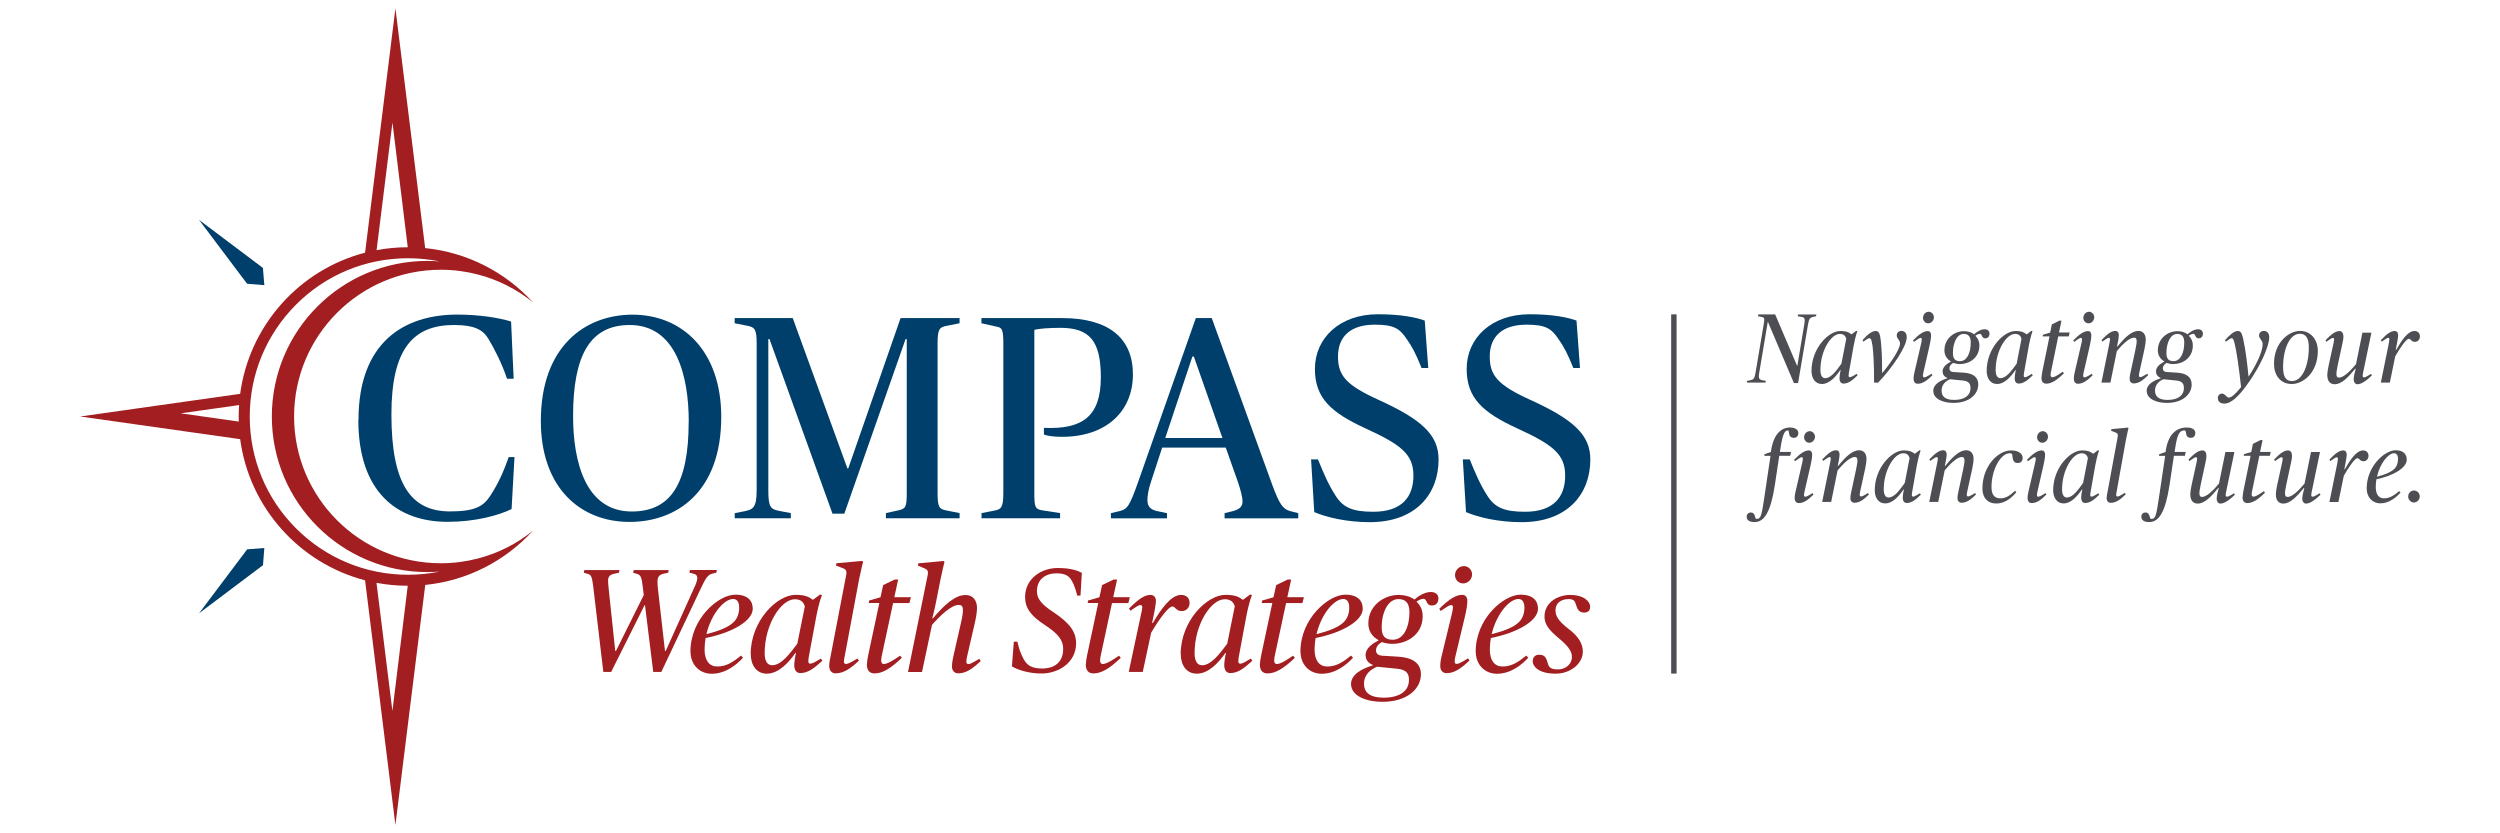 <?xml version="1.0" encoding="UTF-8" standalone="no"?>
<svg xmlns="http://www.w3.org/2000/svg" id="Layer_1" viewBox="0 0 300 100">
  <defs>
    <style>.cls-1{fill:#003f6b;}.cls-2{fill:#4d4e53;}.cls-3{fill:#a21e21;}</style>
  </defs>
  <path class="cls-2" d="M212.16,38.65h-.03l-1.03,6.12c-.11.67.01.79.44.87l.35.06-.03.21h-2.25l.05-.21.4-.08c.35-.07.49-.18.61-.93l1-5.93c.09-.57.06-.65-.23-.71l-.49-.11.05-.21h2.02l2.63,6.17h.03l.84-5.02c.11-.65.02-.79-.32-.85l-.48-.08.05-.21h2.2l-.05.21-.36.08c-.34.08-.49.21-.61.97l-1.18,6.97h-.5l-3.11-7.32Z"/>
  <path class="cls-2" d="M217.38,44.5c0-2.68,2.03-4.78,3.46-4.78.75,0,1.06.18,1.32.39h.05l.53-.41.15.05s-.22.47-.47,1.84l-.54,3.06c-.02.15-.05.27-.05.43,0,.25.2.25.64-.02l.33-.2.11.18c-.65.63-1.13.99-1.7.99-.35,0-.47-.34-.47-.63,0-.26.06-.66.14-.99h-.05c-.5.74-1.27,1.67-2.21,1.67-.79,0-1.24-.69-1.24-1.57ZM220.97,43.64l.58-2.99c-.09-.33-.3-.58-.77-.58-1.06,0-2.33,2.01-2.33,4.33,0,.66.22.98.58.98.71,0,1.38-.96,1.94-1.74Z"/>
  <path class="cls-2" d="M224.67,41.38c-.1-.85-.25-.97-.77-.59l-.29.21-.11-.18c.61-.69,1.11-1.1,1.61-1.1.37,0,.51.37.6,1.3.1.99.15,2.01.14,3.71h.05c1.03-1.22,2.1-2.85,2.1-3.51,0-.46-.39-.53-.39-.98,0-.31.24-.53.56-.53.39,0,.64.28.64.76,0,1.15-1.83,3.78-3.44,5.45h-.48c0-2.4-.09-3.59-.2-4.54Z"/>
  <path class="cls-2" d="M229.63,45.47c0-.33.05-.58.14-.95l.77-3.32c.05-.2.07-.35.07-.46,0-.26-.15-.28-.61.05l-.33.24-.11-.18c.75-.77,1.29-1.12,1.77-1.12.28,0,.4.21.4.5,0,.33-.07.74-.19,1.28l-.73,3.17c-.03.14-.06.26-.06.41,0,.27.23.25.67-.02l.36-.22.11.18c-.66.64-1.16,1.02-1.78,1.02-.3,0-.48-.25-.48-.56ZM230.76,38.14c0-.4.31-.73.69-.73.33,0,.62.31.62.66,0,.4-.32.73-.69.73-.34,0-.62-.3-.62-.66Z"/>
  <path class="cls-2" d="M231.99,46.91c0-.79.83-1.25,1.68-1.51v-.05c-.31-.12-.56-.37-.56-.79,0-.56.56-.93,1-1.17v-.02c-.45-.25-.78-.71-.78-1.32,0-1.5,1.26-2.31,2.33-2.31.48,0,.91.13,1.23.37.31-.27.78-.6,1.27-.6.35,0,.58.21.58.51,0,.4-.22.58-.51.58s-.35-.19-.44-.39c-.1-.24-.37-.17-.73.06v.04c.29.3.47.66.47,1.15,0,1.52-1.26,2.23-2.33,2.23-.3,0-.57-.05-.82-.14-.19.11-.45.32-.45.66,0,.19.1.4.44.43l1.26.08c1.13.07,1.76.52,1.76,1.42,0,1.16-1.06,2.21-2.98,2.21-1.24,0-2.41-.48-2.41-1.42ZM236.46,46.58c0-.57-.23-.85-.95-.92l-1.51-.15c-.47.19-1.01.61-1.01,1.36s.5,1.12,1.52,1.12c1.26,0,1.95-.56,1.95-1.41ZM236.49,41.1c0-.7-.28-1.03-.85-1.03-.79,0-1.29,1.04-1.29,2.29,0,.69.27.98.85.98.79,0,1.29-.9,1.29-2.25Z"/>
  <path class="cls-2" d="M238.4,44.5c0-2.68,2.03-4.78,3.46-4.78.75,0,1.06.18,1.32.39h.05l.53-.41.15.05s-.22.47-.47,1.84l-.54,3.06c-.02.15-.05.27-.05.43,0,.25.2.25.64-.02l.33-.2.11.18c-.65.63-1.13.99-1.7.99-.35,0-.47-.34-.47-.63,0-.26.06-.66.14-.99h-.05c-.5.74-1.27,1.67-2.21,1.67-.79,0-1.24-.69-1.24-1.57ZM242,43.64l.58-2.99c-.09-.33-.3-.58-.77-.58-1.06,0-2.33,2.01-2.33,4.33,0,.66.22.98.58.98.71,0,1.38-.96,1.94-1.74Z"/>
  <path class="cls-2" d="M244.99,45.29c0-.2.05-.48.1-.77l.85-4.15h-.82l.03-.2.87-.26.2-.98.9-.45h.26l-.3,1.42h1.28l-.11.47h-1.26l-.84,4.09c-.05.21-.08.38-.08.52,0,.39.28.43,1.13-.15l.33-.22.14.18c-.87.87-1.52,1.25-2.1,1.25-.43,0-.6-.28-.6-.74Z"/>
  <path class="cls-2" d="M248.86,45.47c0-.33.05-.58.14-.95l.77-3.32c.05-.2.07-.35.07-.46,0-.26-.15-.28-.61.05l-.33.24-.11-.18c.75-.77,1.29-1.12,1.77-1.12.28,0,.4.21.4.5,0,.33-.07.74-.19,1.28l-.73,3.17c-.03.14-.06.26-.06.41,0,.27.23.25.67-.02l.36-.22.11.18c-.66.64-1.16,1.02-1.78,1.02-.3,0-.48-.25-.48-.56ZM250,38.14c0-.4.31-.73.69-.73.33,0,.62.31.62.66,0,.4-.32.73-.69.73-.34,0-.62-.3-.62-.66Z"/>
  <path class="cls-2" d="M255.56,45.47c0-.33.06-.58.14-.95l.54-2.51c.26-1.18.2-1.49-.16-1.49-.58,0-1.44.86-2.06,1.61l-.77,3.78h-1.08l.96-4.72c.03-.19.07-.35.07-.46,0-.26-.16-.28-.61.05l-.3.21-.11-.18c.71-.74,1.18-1.1,1.66-1.1.28,0,.42.21.42.5,0,.33-.15,1.06-.22,1.37h.06c.86-1.06,1.68-1.87,2.51-1.87.59,0,.88.45.88,1.04,0,.24-.05.66-.16,1.17l-.6,2.73c-.02.13-.06.26-.06.41,0,.27.24.25.67-.02l.33-.2.11.18c-.65.63-1.12.99-1.75.99-.3,0-.48-.25-.48-.56Z"/>
  <path class="cls-2" d="M257.6,46.91c0-.79.83-1.25,1.68-1.51v-.05c-.31-.12-.56-.37-.56-.79,0-.56.56-.93,1-1.17v-.02c-.45-.25-.78-.71-.78-1.32,0-1.5,1.26-2.31,2.33-2.31.48,0,.91.13,1.23.37.31-.27.78-.6,1.27-.6.35,0,.58.21.58.51,0,.4-.22.58-.51.58s-.35-.19-.44-.39c-.1-.24-.37-.17-.73.06v.04c.3.3.47.66.47,1.15,0,1.52-1.26,2.23-2.33,2.23-.3,0-.57-.05-.82-.14-.19.11-.45.32-.45.66,0,.19.1.4.44.43l1.26.08c1.13.07,1.76.52,1.76,1.42,0,1.16-1.06,2.21-2.98,2.21-1.24,0-2.41-.48-2.41-1.42ZM262.07,46.58c0-.57-.23-.85-.95-.92l-1.51-.15c-.47.19-1.01.61-1.01,1.36s.5,1.12,1.52,1.12c1.26,0,1.95-.56,1.95-1.41ZM262.11,41.1c0-.7-.28-1.03-.85-1.03-.79,0-1.29,1.04-1.29,2.29,0,.69.27.98.85.98.79,0,1.29-.9,1.29-2.25Z"/>
  <path class="cls-2" d="M266.13,47.8c0-.34.23-.57.51-.57.41,0,.49.48.84.48.24,0,.71-.33,1.45-1.26-.26-2.32-.53-4.2-.74-5.08-.2-.84-.27-.96-.79-.58l-.29.21-.11-.18c.61-.69,1.13-1.1,1.52-1.1.3,0,.48.14.64.84.35,1.6.54,3.33.66,4.61h.03c.9-1.38,1.67-2.98,1.67-3.88,0-.48-.43-.6-.43-1.05,0-.31.25-.53.57-.53.39,0,.65.28.65.76,0,1.06-1.02,3.32-2.35,5.25-1.23,1.8-2.2,2.71-3.04,2.71-.51,0-.77-.26-.77-.63Z"/>
  <path class="cls-2" d="M272.88,43.66c0-2.57,1.78-3.95,3.13-3.95s2.13,1.13,2.13,2.39c0,2.64-1.78,3.98-3.12,3.98-1.44,0-2.14-1.13-2.14-2.42ZM277.06,41.67c0-1.09-.37-1.62-1.07-1.62-1.24,0-2.02,1.82-2.02,4.05,0,1.1.34,1.63,1.06,1.63,1.27,0,2.03-1.89,2.03-4.07Z"/>
  <path class="cls-2" d="M279.27,45.06c0-.24.05-.66.16-1.17l.6-2.73c.02-.13.06-.26.06-.41,0-.27-.17-.28-.62.05l-.3.21-.11-.18c.71-.74,1.19-1.1,1.68-1.1.32,0,.47.3.47.63s-.06.58-.14.95l-.54,2.51c-.26,1.18-.2,1.49.16,1.49.58,0,1.41-.86,2.03-1.61l.77-3.78h1.08l-.99,4.76c-.02.13-.06.26-.06.41,0,.27.24.25.67-.02l.33-.2.11.18c-.65.63-1.26,1.06-1.74,1.06-.28,0-.45-.28-.45-.57,0-.33.14-.91.25-1.3h-.06c-.86,1.06-1.65,1.87-2.47,1.87-.59,0-.88-.45-.88-1.04Z"/>
  <path class="cls-2" d="M286.65,41.2c.03-.19.07-.35.07-.46,0-.26-.16-.28-.61.05l-.3.21-.11-.18c.71-.74,1.18-1.1,1.66-1.1.28,0,.42.21.42.5,0,.33-.23,1.45-.29,1.76h.06c.58-1.02,1.36-2.26,2.18-2.26.37,0,.66.21.66.65,0,.4-.28.65-.6.65-.44,0-.49-.37-.73-.37-.28,0-.96.93-1.63,2.1l-.65,3.16h-1.08l.96-4.72Z"/>
  <path class="cls-2" d="M209.6,62.01c0-.3.2-.51.49-.51.31,0,.45.19.54.57.03.14.07.2.17.2.5,0,.59-.38.92-2.59l.74-4.98h-.74l.03-.2.77-.27v-.08c.28-2.01,1.2-2.85,2.28-2.85.62,0,1,.28,1,.67,0,.32-.2.57-.52.57-.41,0-.57-.22-.6-.59-.02-.25-.06-.3-.14-.3-.32,0-.61.3-.88,2.13l-.07.45h1.34l-.11.47h-1.31l-.53,3.52c-.5,3.26-1.28,4.43-2.44,4.43-.59,0-.94-.22-.94-.65Z"/>
  <path class="cls-2" d="M215.36,59.79c0-.33.05-.58.14-.95l.77-3.32c.05-.2.07-.35.07-.46,0-.26-.15-.28-.61.05l-.33.24-.11-.18c.75-.77,1.29-1.12,1.77-1.12.28,0,.4.21.4.5,0,.33-.07.74-.19,1.28l-.73,3.17c-.03.14-.06.26-.06.41,0,.27.23.25.67-.02l.36-.22.11.18c-.66.64-1.16,1.02-1.78,1.02-.3,0-.48-.25-.48-.56ZM216.49,52.47c0-.4.31-.73.69-.73.33,0,.62.31.62.66,0,.4-.32.73-.69.73-.34,0-.62-.3-.62-.66Z"/>
  <path class="cls-2" d="M222.05,59.79c0-.33.06-.58.14-.95l.54-2.51c.26-1.18.2-1.49-.16-1.49-.58,0-1.44.86-2.06,1.61l-.77,3.78h-1.08l.96-4.72c.03-.19.07-.35.07-.46,0-.26-.16-.28-.61.05l-.3.21-.11-.18c.71-.74,1.18-1.1,1.66-1.1.28,0,.42.21.42.5,0,.33-.15,1.06-.22,1.37h.06c.86-1.06,1.68-1.87,2.51-1.87.59,0,.88.45.88,1.04,0,.24-.05.66-.16,1.17l-.6,2.73c-.02.13-.06.26-.06.41,0,.27.24.25.67-.02l.33-.2.11.18c-.65.63-1.12.99-1.75.99-.3,0-.48-.25-.48-.56Z"/>
  <path class="cls-2" d="M224.97,58.83c0-2.68,2.03-4.78,3.46-4.78.75,0,1.06.18,1.32.39h.05l.53-.41.15.05s-.22.47-.47,1.84l-.54,3.06c-.02.15-.05.27-.05.43,0,.25.2.25.64-.02l.33-.2.11.18c-.65.63-1.13.99-1.7.99-.35,0-.47-.34-.47-.63,0-.26.06-.66.14-.99h-.05c-.5.74-1.27,1.67-2.21,1.67-.79,0-1.24-.69-1.24-1.57ZM228.57,57.96l.58-2.99c-.09-.33-.3-.58-.77-.58-1.06,0-2.33,2.01-2.33,4.33,0,.66.22.98.58.98.71,0,1.38-.96,1.94-1.74Z"/>
  <path class="cls-2" d="M234.9,59.79c0-.33.06-.58.14-.95l.54-2.51c.26-1.18.2-1.49-.16-1.49-.58,0-1.44.86-2.06,1.61l-.77,3.78h-1.08l.96-4.72c.03-.19.07-.35.07-.46,0-.26-.16-.28-.61.05l-.3.21-.11-.18c.71-.74,1.18-1.1,1.66-1.1.28,0,.42.21.42.5,0,.33-.15,1.06-.22,1.37h.06c.86-1.06,1.68-1.87,2.51-1.87.59,0,.88.45.88,1.04,0,.24-.05.66-.16,1.17l-.6,2.73c-.02.13-.06.26-.06.41,0,.27.24.25.67-.02l.33-.2.11.18c-.65.63-1.12.99-1.75.99-.3,0-.48-.25-.48-.56Z"/>
  <path class="cls-2" d="M237.89,58.62c0-2.68,1.87-4.57,3.43-4.57.92,0,1.4.4,1.4.9,0,.35-.19.61-.58.61-.43,0-.6-.22-.65-.85-.02-.26-.09-.32-.33-.32-1.06,0-2.18,1.92-2.18,4.07,0,.89.35,1.34,1.06,1.34s1.18-.37,1.77-.91l.15.18c-.47.56-1.28,1.35-2.42,1.35-1.01,0-1.65-.67-1.65-1.79Z"/>
  <path class="cls-2" d="M243.31,59.79c0-.33.05-.58.14-.95l.77-3.32c.05-.2.07-.35.07-.46,0-.26-.15-.28-.61.05l-.33.24-.11-.18c.75-.77,1.29-1.12,1.77-1.12.28,0,.4.21.4.5,0,.33-.07.74-.19,1.28l-.73,3.17c-.03.14-.06.26-.06.41,0,.27.23.25.67-.02l.36-.22.11.18c-.66.64-1.16,1.02-1.78,1.02-.3,0-.48-.25-.48-.56ZM244.45,52.47c0-.4.31-.73.69-.73.33,0,.62.31.62.66,0,.4-.32.73-.69.73-.34,0-.62-.3-.62-.66Z"/>
  <path class="cls-2" d="M246.38,58.83c0-2.68,2.03-4.78,3.46-4.78.75,0,1.06.18,1.32.39h.05l.53-.41.15.05s-.22.47-.47,1.84l-.54,3.06c-.02.15-.05.27-.05.43,0,.25.2.25.64-.02l.33-.2.11.18c-.65.63-1.13.99-1.7.99-.35,0-.47-.34-.47-.63,0-.26.06-.66.14-.99h-.05c-.5.74-1.27,1.67-2.21,1.67-.79,0-1.24-.69-1.24-1.57ZM249.97,57.96l.58-2.99c-.09-.33-.3-.58-.77-.58-1.06,0-2.33,2.01-2.33,4.33,0,.66.22.98.58.98.71,0,1.38-.96,1.94-1.74Z"/>
  <path class="cls-2" d="M252.8,59.79c0-.33.07-.58.14-.95l1.17-6.35c.07-.39,0-.5-.27-.6l-.51-.2.03-.19,1.99-.19.07.07s-.17.66-.31,1.41l-1.11,6.19c-.02.13-.06.26-.06.41,0,.27.24.25.71-.05l.33-.2.11.18c-.68.66-1.19,1.02-1.82,1.02-.29,0-.48-.25-.48-.56Z"/>
  <path class="cls-2" d="M256.96,62.01c0-.3.2-.51.49-.51.31,0,.45.19.54.57.03.14.07.2.17.2.5,0,.59-.38.92-2.59l.74-4.98h-.74l.03-.2.77-.27v-.08c.28-2.01,1.26-2.85,2.54-2.85.7,0,1.02.28,1.02.67,0,.32-.2.57-.52.57-.41,0-.57-.22-.6-.59-.02-.25-.08-.3-.19-.3-.52,0-.84.3-1.11,2.13l-.07.45h1.34l-.11.47h-1.31l-.53,3.52c-.5,3.26-1.28,4.43-2.44,4.43-.59,0-.94-.22-.94-.65Z"/>
  <path class="cls-2" d="M262.83,59.38c0-.24.05-.66.16-1.17l.6-2.73c.02-.13.06-.26.06-.41,0-.27-.17-.28-.62.05l-.3.21-.11-.18c.71-.74,1.19-1.1,1.68-1.1.32,0,.47.3.47.63s-.06.58-.14.95l-.54,2.51c-.26,1.18-.2,1.49.16,1.49.58,0,1.41-.86,2.03-1.61l.77-3.78h1.08l-.99,4.76c-.02.13-.06.26-.06.41,0,.27.24.25.67-.02l.33-.2.11.18c-.65.63-1.26,1.06-1.74,1.06-.28,0-.45-.28-.45-.57,0-.33.14-.91.25-1.3h-.06c-.86,1.06-1.65,1.87-2.47,1.87-.59,0-.88-.45-.88-1.04Z"/>
  <path class="cls-2" d="M269.12,59.62c0-.2.05-.48.1-.77l.85-4.15h-.82l.03-.2.87-.26.2-.98.9-.45h.26l-.3,1.42h1.28l-.11.47h-1.26l-.84,4.09c-.05.21-.08.38-.08.52,0,.39.28.43,1.13-.15l.33-.22.14.18c-.87.87-1.52,1.25-2.1,1.25-.43,0-.6-.28-.6-.74Z"/>
  <path class="cls-2" d="M273.1,59.38c0-.24.05-.66.16-1.17l.6-2.73c.02-.13.06-.26.06-.41,0-.27-.17-.28-.62.05l-.3.21-.11-.18c.71-.74,1.19-1.1,1.68-1.1.32,0,.47.3.47.63s-.06.58-.14.95l-.54,2.51c-.26,1.18-.2,1.49.16,1.49.58,0,1.41-.86,2.03-1.61l.77-3.78h1.08l-.99,4.76c-.02.13-.06.26-.06.41,0,.27.24.25.67-.02l.33-.2.11.18c-.65.63-1.26,1.06-1.74,1.06-.28,0-.45-.28-.45-.57,0-.33.14-.91.25-1.3h-.06c-.86,1.06-1.65,1.87-2.47,1.87-.59,0-.88-.45-.88-1.04Z"/>
  <path class="cls-2" d="M280.48,55.53c.03-.19.07-.35.07-.46,0-.26-.16-.28-.61.05l-.3.21-.11-.18c.71-.74,1.18-1.1,1.66-1.1.28,0,.42.21.42.5,0,.33-.23,1.45-.29,1.76h.06c.58-1.02,1.36-2.26,2.18-2.26.37,0,.66.21.66.65,0,.4-.28.65-.6.65-.44,0-.49-.37-.73-.37-.28,0-.96.93-1.63,2.1l-.65,3.16h-1.08l.96-4.72Z"/>
  <path class="cls-2" d="M284,58.62c0-2.68,2.18-4.59,3.46-4.59,1.02,0,1.35.54,1.35,1.13,0,.96-1.57,1.93-3.64,2.35-.05.31-.08.61-.08.93,0,.89.37,1.36.98,1.36.73,0,1.24-.38,1.84-.87l.15.18c-.47.53-1.33,1.29-2.41,1.29-1.01,0-1.65-.79-1.65-1.79ZM285.23,57.21c.94-.25,1.6-.52,2.01-.87.39-.33.52-.8.52-1.25,0-.51-.2-.7-.47-.7-.71,0-1.7,1.23-2.06,2.83Z"/>
  <path class="cls-2" d="M288.98,59.58c0-.41.32-.72.69-.72s.7.31.7.72c0,.39-.34.72-.7.72s-.69-.33-.69-.72Z"/>
  <path class="cls-1" d="M43.02,50.38c0-9.26,5.41-12.63,11.86-12.63,2.64,0,4.96.38,6.45.83l.31,6.87h-.8c-.56-1.73-1.53-3.64-2.25-4.82-.66-1.08-1.7-1.63-4.09-1.63-4.89,0-7.53,2.81-7.53,10.72,0,8.46,2.39,11.65,7.04,11.65,3.09,0,4.02-.66,4.82-1.87.97-1.49,1.56-2.81,2.22-4.65h.69l-.35,6.24c-1.56.76-4.37,1.53-7.67,1.53-6.04,0-10.72-3.54-10.72-12.24Z"/>
  <path class="cls-1" d="M64.9,50.52c0-8.98,5.34-12.76,11-12.76,5.97,0,10.65,4.34,10.65,12.28,0,8.98-5.34,12.59-11,12.59-5.97,0-10.65-4.16-10.65-12.11ZM82.65,50.62c0-5.55-1.53-11.62-7.08-11.62-4.68,0-6.8,3.5-6.8,10.93,0,5.55,1.53,11.45,7.04,11.45,4.68,0,6.83-3.33,6.83-10.75Z"/>
  <path class="cls-1" d="M88.17,61.58l1.21-.24c.97-.21,1.42-.42,1.42-2.5v-17.66c0-1.73-.28-1.91-1.08-2.08l-1.56-.31v-.62h6.97l6.56,18.04h.1l6.28-18.04h7.08v.62l-1.56.31c-.83.17-1.08.35-1.08,2.08v18c0,1.73.21,1.91,1.08,2.08l1.56.31v.62h-8.84v-.62l1.42-.31c.94-.21,1.08-.35,1.08-2.08v-18.49h-.14l-7.35,20.95h-1.42l-7.56-20.95h-.14v18.14c0,2.08.28,2.29,1.42,2.5l1.28.24v.62h-6.73v-.62Z"/>
  <path class="cls-1" d="M117.76,61.58l1.56-.31c.8-.14,1.08-.35,1.08-2.08v-18c0-1.73-.21-1.87-.76-1.98l-1.87-.42v-.62h9.68c5.58,0,8.5,2.39,8.5,6.76s-3.12,7.49-8.53,7.49c-1.21,0-1.94-.17-2.15-.28v-.8c4.65.21,6.83-1.39,6.83-6.07,0-4.41-1.39-5.93-4.86-5.93-1.39,0-2.6.1-3.12.24v19.6c0,1.73.1,1.94,1.08,2.08l2.01.31v.62h-9.43v-.62Z"/>
  <path class="cls-1" d="M133.3,61.58l1.01-.24c.97-.24,1.21-.52,2.29-3.57l6.9-19.6h1.91l7.25,19.98c.9,2.46,1.32,2.95,2.19,3.19l.94.24v.62h-8.84v-.62l.97-.24c.9-.24,1.18-.59,1.18-1.18,0-.52-.24-1.42-.55-2.32l-1.46-4.13h-7.63l-1.35,4.13c-.31.94-.42,1.66-.42,2.15,0,.8.38,1.18,1.21,1.35l1.14.24v.62h-6.73v-.62ZM139.82,52.56h6.87l-3.43-9.78h-.17l-3.26,9.78Z"/>
  <path class="cls-1" d="M157.71,61.44l-.38-6.31h.83c.66,1.63,1.21,2.95,2.12,4.37s2.05,1.91,4.51,1.91c3.43,0,4.82-1.77,4.82-4.34s-1.49-3.71-5.72-5.65c-4.16-1.91-6.1-3.64-6.1-7.15,0-3.71,2.98-6.56,7.56-6.56,2.78,0,4.58.38,5.62.76l.42,5.69h-.8c-.76-1.87-1.11-2.5-1.8-3.5-.83-1.21-1.46-1.7-3.82-1.7-2.74,0-4.41,1.28-4.41,3.82,0,2.29.97,3.43,4.86,5.2,5.1,2.32,7.21,4.16,7.21,7.15,0,4.2-2.77,7.53-8.26,7.53-2.77,0-5.24-.59-6.66-1.21Z"/>
  <path class="cls-1" d="M175.92,61.44l-.38-6.31h.83c.66,1.63,1.21,2.95,2.12,4.37.9,1.42,2.05,1.91,4.51,1.91,3.43,0,4.82-1.77,4.82-4.34s-1.49-3.71-5.72-5.65c-4.16-1.91-6.1-3.64-6.1-7.15,0-3.71,2.98-6.56,7.56-6.56,2.78,0,4.58.38,5.62.76l.42,5.69h-.8c-.76-1.87-1.11-2.5-1.8-3.5-.83-1.21-1.46-1.7-3.82-1.7-2.74,0-4.41,1.28-4.41,3.82,0,2.29.97,3.43,4.86,5.2,5.1,2.32,7.21,4.16,7.21,7.15,0,4.2-2.77,7.53-8.26,7.53-2.77,0-5.24-.59-6.66-1.21Z"/>
  <path class="cls-3" d="M52.9,67.59c-9.73,0-17.61-7.89-17.61-17.61s7.89-17.61,17.61-17.61c1.54,0,3.03.2,4.45.57,2.43.63,4.66,1.77,6.56,3.3,0,0-.02-.02-.02-.03-3.27-3.55-7.79-5.92-12.87-6.44l-3.57-28.77-3.64,29.32c-7.88,2.05-13.89,8.72-14.99,16.94l-19.2,2.72,19.2,2.72c1.1,8.22,7.11,14.88,14.99,16.94l3.64,29.36,3.58-28.81c5.07-.51,9.59-2.89,12.86-6.44,0,0,.02-.02.02-.03-1.9,1.53-4.13,2.67-6.56,3.3-1.42.37-2.91.57-4.45.57ZM28.65,50.59l-6.97-.99,7.01-.99c-.03.45-.05.91-.05,1.36,0,.21,0,.41.01.62ZM47.09,14.66l1.84,15.01c-1.28,0-2.53.12-3.74.35l1.91-15.36ZM47.09,85.32l-1.91-15.38c1.22.23,2.47.35,3.75.35l-1.84,15.03ZM48.96,68.97c-5.07,0-9.84-1.98-13.43-5.56-3.59-3.59-5.56-8.36-5.56-13.43s1.98-9.84,5.56-13.43c3.59-3.59,8.36-5.56,13.43-5.56,1.29,0,2.57.13,3.81.38-.49-.04-.98-.06-1.48-.06-10.31,0-18.67,8.36-18.67,18.67s8.36,18.67,18.67,18.67c.5,0,.99-.02,1.48-.06-1.24.25-2.51.38-3.81.38Z"/>
  <polygon class="cls-1" points="31.72 34.22 31.55 32.15 23.88 26.38 29.65 34.05 31.72 34.22"/>
  <polygon class="cls-1" points="23.89 73.59 31.56 67.82 31.72 65.76 29.66 65.92 23.89 73.59"/>
  <path class="cls-3" d="M71.2,70.47c-.16-1.29-.25-1.5-.71-1.62l-.44-.12.07-.32h4.22l-.07.32-.56.12c-.53.11-.74.35-.74.83,0,.26.04.64.07.95l.79,7.48h.09l3.33-6.7-.11-.94c-.14-1.25-.26-1.48-.74-1.62l-.42-.12.07-.32h4.2l-.07.32-.56.12c-.51.11-.72.41-.72.92,0,.26.02.6.05.86l.85,7.48h.09l3.37-7.48c.21-.44.42-.94.42-1.25,0-.3-.14-.46-.51-.55l-.44-.11.07-.32h3.23l-.07.32-.48.12c-.56.12-.83.6-1.46,1.94l-4.66,9.85h-.97l-.99-8.01h-.05l-4.01,8.01h-.94l-1.2-10.16Z"/>
  <path class="cls-3" d="M82.85,78.21c0-4.01,3.39-6.85,5.38-6.85,1.59,0,2.1.81,2.1,1.69,0,1.43-2.43,2.88-5.66,3.51-.07.46-.12.92-.12,1.39,0,1.32.58,2.03,1.52,2.03,1.13,0,1.92-.56,2.86-1.31l.23.26c-.72.79-2.06,1.92-3.74,1.92-1.57,0-2.56-1.18-2.56-2.66ZM84.77,76.1c1.46-.37,2.49-.78,3.12-1.31.6-.49.81-1.2.81-1.87,0-.76-.32-1.04-.72-1.04-1.11,0-2.65,1.84-3.21,4.22Z"/>
  <path class="cls-3" d="M90.08,78.51c0-4.01,3.16-7.13,5.38-7.13,1.16,0,1.64.26,2.05.58h.07l.83-.62.23.07s-.34.71-.72,2.75l-.85,4.57c-.04.23-.07.41-.07.64,0,.37.32.37.99-.04l.51-.3.18.26c-1.01.94-1.76,1.48-2.65,1.48-.55,0-.72-.51-.72-.94,0-.39.09-.99.21-1.48h-.07c-.78,1.11-1.98,2.49-3.44,2.49-1.23,0-1.92-1.02-1.92-2.35ZM95.68,77.23l.9-4.46c-.14-.49-.46-.86-1.2-.86-1.64,0-3.62,3-3.62,6.46,0,.99.34,1.46.9,1.46,1.11,0,2.15-1.43,3.02-2.59Z"/>
  <path class="cls-3" d="M99.5,79.96c0-.49.11-.86.21-1.41l1.82-9.48c.11-.58,0-.74-.42-.9l-.79-.3.05-.28,3.09-.28.11.11s-.26.99-.48,2.1l-1.73,9.25c-.04.19-.09.39-.09.62,0,.41.37.37,1.11-.07l.51-.3.18.26c-1.06.99-1.85,1.52-2.82,1.52-.46,0-.74-.37-.74-.83Z"/>
  <path class="cls-3" d="M104.04,79.7c0-.3.07-.72.16-1.15l1.32-6.19h-1.27l.05-.3,1.36-.39.32-1.46,1.39-.67h.41l-.46,2.12h1.99l-.18.71h-1.96l-1.31,6.1c-.07.32-.12.56-.12.78,0,.58.44.64,1.76-.23l.51-.34.21.26c-1.36,1.31-2.36,1.87-3.26,1.87-.67,0-.94-.42-.94-1.11Z"/>
  <path class="cls-3" d="M114.24,79.96c0-.49.09-.86.21-1.41l.85-3.74c.41-1.76.32-2.22-.25-2.22-.9,0-2.24,1.29-3.21,2.4l-1.2,5.65h-1.68l2.35-11.56c.12-.58,0-.72-.42-.9l-.74-.3.05-.28,3.03-.28.11.11s-.26.99-.48,2.1l-.55,2.79c-.18.92-.32,1.41-.44,1.87h.09c1.34-1.59,2.65-2.79,3.9-2.79.92,0,1.38.67,1.38,1.55,0,.35-.07.99-.25,1.75l-.94,4.08c-.04.19-.09.39-.09.62,0,.41.37.37,1.04-.04l.51-.3.18.26c-1.01.94-1.75,1.48-2.72,1.48-.46,0-.74-.37-.74-.83Z"/>
  <path class="cls-3" d="M121.43,79.98l.23-2.98h.42c.23.92.37,1.36.74,2.06s.9,1.16,2.22,1.16c1.76,0,2.54-.99,2.54-2.35,0-1.06-.6-1.83-2.26-2.91-1.61-1.06-2.31-1.99-2.31-3.32,0-2.21,1.96-3.48,3.9-3.48,1.64,0,2.45.34,2.91.58l-.16,2.73h-.39c-.21-.78-.37-1.27-.64-1.75-.32-.58-.76-.92-1.85-.92-1.32,0-2.35.72-2.35,2.15,0,.85.49,1.55,1.98,2.51,1.96,1.31,2.72,2.35,2.72,3.74,0,2.24-2.01,3.62-4.18,3.62-1.5,0-2.84-.44-3.53-.86Z"/>
  <path class="cls-3" d="M130.31,79.7c0-.3.07-.72.16-1.15l1.32-6.19h-1.27l.05-.3,1.36-.39.32-1.46,1.39-.67h.41l-.46,2.12h1.99l-.18.71h-1.96l-1.31,6.1c-.07.32-.12.56-.12.78,0,.58.44.64,1.76-.23l.51-.34.21.26c-1.36,1.31-2.36,1.87-3.26,1.87-.67,0-.94-.42-.94-1.11Z"/>
  <path class="cls-3" d="M136.96,73.59c.05-.28.11-.53.11-.69,0-.39-.25-.42-.95.07l-.46.32-.18-.26c1.11-1.11,1.84-1.64,2.58-1.64.44,0,.65.32.65.74,0,.49-.35,2.17-.46,2.63h.09c.9-1.52,2.12-3.37,3.39-3.37.58,0,1.02.32,1.02.97,0,.6-.44.97-.94.97-.69,0-.76-.55-1.13-.55-.44,0-1.5,1.39-2.54,3.14l-1.01,4.71h-1.68l1.5-7.04Z"/>
  <path class="cls-3" d="M141.68,78.51c0-4.01,3.16-7.13,5.38-7.13,1.16,0,1.64.26,2.05.58h.07l.83-.62.23.07s-.34.71-.72,2.75l-.85,4.57c-.04.23-.07.41-.07.64,0,.37.32.37.99-.04l.51-.3.18.26c-1.01.94-1.76,1.48-2.65,1.48-.55,0-.72-.51-.72-.94,0-.39.09-.99.21-1.48h-.07c-.78,1.11-1.98,2.49-3.44,2.49-1.23,0-1.92-1.02-1.92-2.35ZM147.27,77.23l.9-4.46c-.14-.49-.46-.86-1.2-.86-1.64,0-3.62,3-3.62,6.46,0,.99.34,1.46.9,1.46,1.11,0,2.15-1.43,3.02-2.59Z"/>
  <path class="cls-3" d="M151.2,79.7c0-.3.07-.72.16-1.15l1.32-6.19h-1.27l.05-.3,1.36-.39.32-1.46,1.39-.67h.41l-.46,2.12h1.99l-.18.71h-1.96l-1.31,6.1c-.07.32-.12.56-.12.78,0,.58.44.64,1.76-.23l.51-.34.21.26c-1.36,1.31-2.36,1.87-3.26,1.87-.67,0-.94-.42-.94-1.11Z"/>
  <path class="cls-3" d="M156.05,78.21c0-4.01,3.39-6.85,5.38-6.85,1.59,0,2.1.81,2.1,1.69,0,1.43-2.43,2.88-5.66,3.51-.07.46-.12.92-.12,1.39,0,1.32.58,2.03,1.52,2.03,1.13,0,1.92-.56,2.86-1.31l.23.26c-.72.79-2.06,1.92-3.74,1.92-1.57,0-2.56-1.18-2.56-2.66ZM157.98,76.1c1.46-.37,2.49-.78,3.12-1.31.6-.49.81-1.2.81-1.87,0-.76-.32-1.04-.72-1.04-1.11,0-2.65,1.84-3.21,4.22Z"/>
  <path class="cls-3" d="M162.12,82.11c0-1.18,1.29-1.87,2.61-2.26v-.07c-.48-.18-.86-.55-.86-1.18,0-.83.86-1.39,1.55-1.75v-.04c-.71-.37-1.22-1.06-1.22-1.98,0-2.24,1.96-3.44,3.62-3.44.74,0,1.41.19,1.91.55.48-.41,1.22-.9,1.98-.9.55,0,.9.32.9.76,0,.6-.34.86-.79.86s-.55-.28-.69-.58c-.16-.35-.58-.25-1.13.09v.05c.46.44.72.99.72,1.71,0,2.28-1.96,3.33-3.62,3.33-.46,0-.88-.07-1.27-.21-.3.16-.71.48-.71.99,0,.28.16.6.69.64l1.96.12c1.76.11,2.74.78,2.74,2.12,0,1.73-1.64,3.3-4.64,3.3-1.92,0-3.74-.72-3.74-2.12ZM169.08,81.62c0-.85-.35-1.27-1.48-1.38l-2.35-.23c-.72.28-1.57.92-1.57,2.03s.78,1.68,2.36,1.68c1.96,0,3.03-.83,3.03-2.1ZM169.13,73.43c0-1.04-.44-1.54-1.32-1.54-1.23,0-2.01,1.55-2.01,3.42,0,1.02.42,1.46,1.32,1.46,1.23,0,2.01-1.34,2.01-3.35Z"/>
  <path class="cls-3" d="M172.83,79.96c0-.49.07-.86.21-1.41l1.2-4.96c.07-.3.11-.53.11-.69,0-.39-.23-.42-.95.07l-.51.35-.18-.26c1.16-1.15,2.01-1.68,2.75-1.68.44,0,.62.32.62.74,0,.49-.11,1.11-.3,1.91l-1.13,4.73c-.05.21-.09.39-.09.62,0,.41.35.37,1.04-.04l.56-.34.18.26c-1.02.95-1.8,1.52-2.77,1.52-.46,0-.74-.37-.74-.83ZM174.6,69.02c0-.6.48-1.09,1.08-1.09.51,0,.97.46.97.99,0,.6-.49,1.09-1.08,1.09-.53,0-.97-.44-.97-.99Z"/>
  <path class="cls-3" d="M177.08,78.21c0-4.01,3.39-6.85,5.38-6.85,1.59,0,2.1.81,2.1,1.69,0,1.43-2.43,2.88-5.66,3.51-.07.46-.12.92-.12,1.39,0,1.32.58,2.03,1.52,2.03,1.13,0,1.92-.56,2.86-1.31l.23.26c-.72.79-2.06,1.92-3.74,1.92-1.57,0-2.56-1.18-2.56-2.66ZM179,76.1c1.46-.37,2.49-.78,3.12-1.31.6-.49.81-1.2.81-1.87,0-.76-.32-1.04-.72-1.04-1.11,0-2.65,1.84-3.21,4.22Z"/>
  <path class="cls-3" d="M183.94,79.29c0-.46.32-.72.74-.72.71,0,.85.3,1.11,1.18.11.37.41.58,1.15.58.92,0,1.69-.6,1.69-1.52,0-.71-.55-1.38-1.68-2.31-1.06-.9-1.61-1.57-1.61-2.52,0-1.66,1.55-2.59,3.12-2.59s2.36.76,2.36,1.43c0,.35-.18.69-.72.69-.65,0-.83-.42-1.02-1.06-.11-.37-.3-.56-.85-.56-.88,0-1.57.46-1.57,1.34,0,.69.32,1.27,1.59,2.26,1.15.86,1.69,1.76,1.69,2.7,0,1.48-1.53,2.65-3.25,2.65-1.96,0-2.77-.79-2.77-1.53Z"/>
  <rect class="cls-2" height="43.11" width=".65" x="200.54" y="37.72"/>
</svg>
